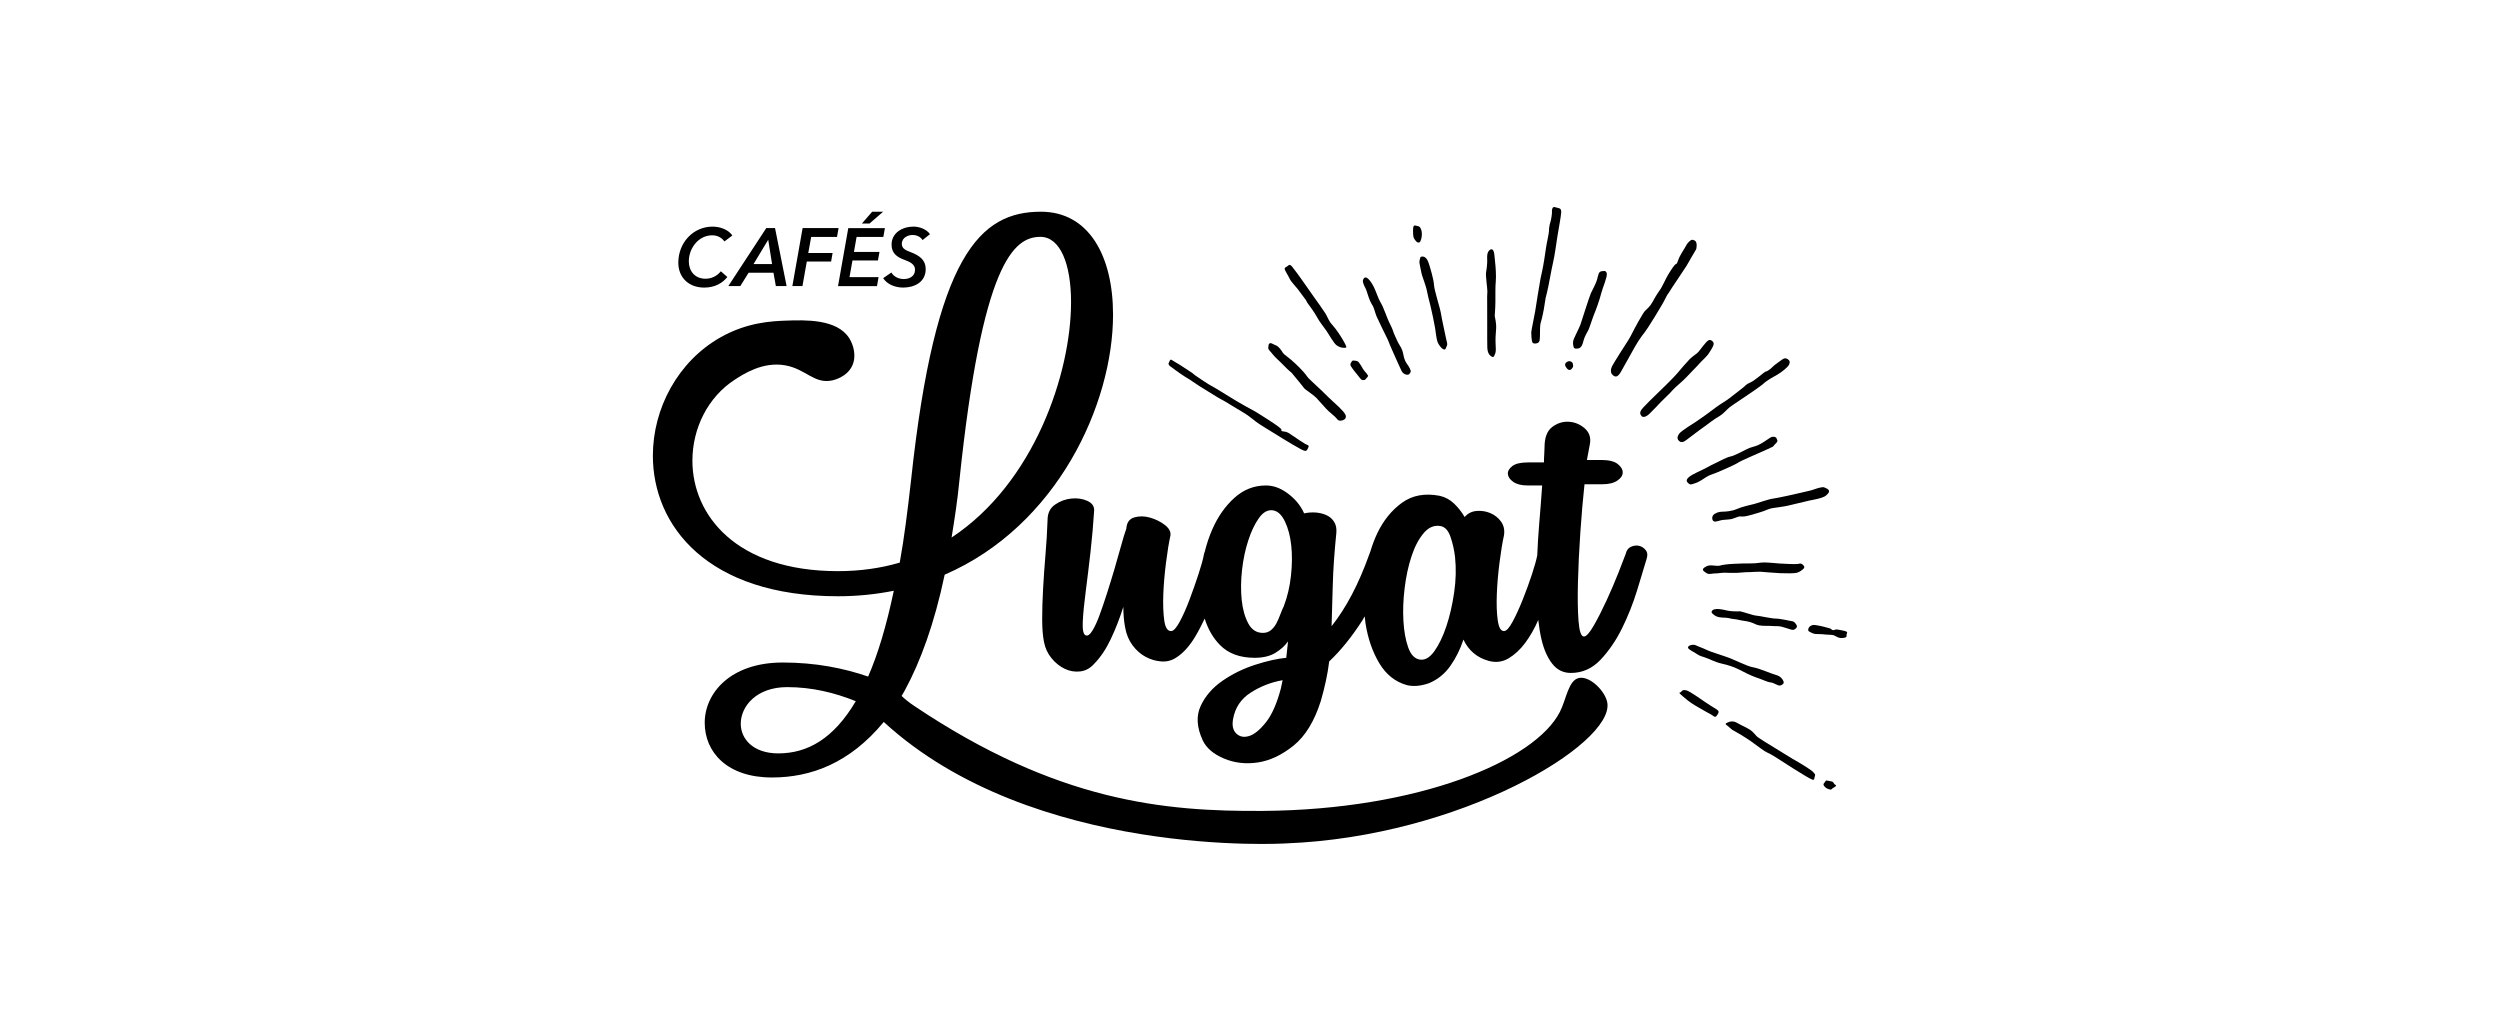 <svg width="157" height="65" viewBox="0 0 157 65" fill="none" xmlns="http://www.w3.org/2000/svg">
<g clip-path="url(#clip0_2179_9267)">
<path d="M103.347 34.544C103.235 34.404 103.097 34.316 102.935 34.278C102.774 34.24 102.604 34.259 102.43 34.335C102.255 34.411 102.143 34.563 102.092 34.792C102.017 34.997 101.868 35.383 101.643 35.954C101.417 36.526 101.168 37.111 100.893 37.706C100.618 38.303 100.35 38.831 100.087 39.288C99.825 39.745 99.619 39.974 99.47 39.974C99.295 39.974 99.183 39.649 99.132 39.002C99.082 38.354 99.069 37.541 99.095 36.565C99.119 35.587 99.169 34.545 99.245 33.439C99.32 32.336 99.407 31.325 99.507 30.411H100.632C101.031 30.411 101.343 30.334 101.568 30.182C101.793 30.03 101.906 29.858 101.906 29.668C101.906 29.479 101.799 29.3 101.587 29.135C101.375 28.969 101.03 28.887 100.557 28.887H99.658L99.844 27.896C99.92 27.49 99.813 27.16 99.526 26.905C99.239 26.652 98.909 26.513 98.533 26.487C98.159 26.462 97.809 26.569 97.485 26.81C97.159 27.053 96.997 27.477 96.997 28.086C96.997 28.215 96.99 28.36 96.979 28.525C96.966 28.691 96.96 28.863 96.96 29.04H95.948C95.499 29.04 95.174 29.117 94.975 29.269C94.776 29.421 94.681 29.588 94.693 29.764C94.707 29.942 94.818 30.107 95.03 30.26C95.243 30.412 95.55 30.488 95.948 30.488H96.848C96.797 31.225 96.736 32.032 96.661 32.907C96.604 33.567 96.567 34.224 96.539 34.877C96.485 35.154 96.377 35.542 96.212 36.05C96.036 36.583 95.843 37.116 95.63 37.65C95.417 38.182 95.205 38.647 94.993 39.04C94.781 39.435 94.601 39.632 94.45 39.632C94.249 39.632 94.119 39.403 94.057 38.946C93.994 38.489 93.975 37.943 94.001 37.307C94.025 36.673 94.082 36.013 94.17 35.326C94.257 34.641 94.351 34.069 94.451 33.612C94.501 33.281 94.438 32.996 94.264 32.755C94.09 32.513 93.864 32.337 93.59 32.221C93.314 32.107 93.028 32.063 92.728 32.088C92.428 32.114 92.177 32.24 91.979 32.469C91.804 32.165 91.585 31.885 91.323 31.631C91.061 31.378 90.754 31.212 90.405 31.135C89.48 30.959 88.694 31.104 88.044 31.574C87.394 32.044 86.876 32.685 86.489 33.498C86.318 33.859 86.176 34.243 86.055 34.643C86.028 34.701 86.004 34.762 85.984 34.831C85.333 36.66 84.547 38.159 83.623 39.327C83.648 38.54 83.673 37.676 83.698 36.736C83.722 35.797 83.797 34.705 83.923 33.46C83.948 33.18 83.897 32.945 83.773 32.755C83.648 32.564 83.48 32.425 83.267 32.337C83.055 32.247 82.831 32.197 82.593 32.184C82.356 32.17 82.125 32.189 81.9 32.24C81.675 31.732 81.313 31.302 80.813 30.945C80.389 30.641 79.951 30.488 79.502 30.488C78.752 30.488 78.09 30.749 77.515 31.269C76.941 31.79 76.479 32.45 76.129 33.251C75.936 33.691 75.782 34.156 75.662 34.639C75.638 34.697 75.618 34.76 75.604 34.832C75.554 35.112 75.442 35.518 75.267 36.052C75.092 36.584 74.905 37.118 74.705 37.652C74.505 38.184 74.299 38.649 74.087 39.042C73.875 39.437 73.694 39.633 73.544 39.633C73.318 39.633 73.175 39.405 73.113 38.947C73.051 38.489 73.032 37.944 73.056 37.309C73.082 36.674 73.138 36.015 73.226 35.328C73.313 34.642 73.406 34.071 73.507 33.614C73.531 33.384 73.413 33.169 73.151 32.966C72.889 32.763 72.582 32.611 72.233 32.509C71.883 32.407 71.552 32.402 71.24 32.491C70.928 32.578 70.759 32.814 70.734 33.194C70.634 33.475 70.522 33.842 70.397 34.3C70.272 34.757 70.134 35.239 69.985 35.748C69.834 36.257 69.679 36.763 69.516 37.271C69.353 37.779 69.198 38.236 69.048 38.642C68.898 39.049 68.748 39.373 68.597 39.614C68.448 39.855 68.311 39.952 68.186 39.9C68.036 39.848 67.973 39.563 67.998 39.042C68.023 38.522 68.085 37.88 68.186 37.118C68.285 36.356 68.385 35.53 68.486 34.642C68.585 33.754 68.66 32.903 68.71 32.089C68.734 31.81 68.596 31.601 68.297 31.461C67.998 31.322 67.66 31.27 67.285 31.308C66.911 31.346 66.567 31.474 66.256 31.69C65.942 31.905 65.787 32.23 65.787 32.662C65.763 33.372 65.718 34.096 65.656 34.833C65.594 35.57 65.543 36.28 65.506 36.967C65.468 37.653 65.449 38.287 65.449 38.872C65.449 39.457 65.487 39.939 65.563 40.319C65.638 40.701 65.793 41.037 66.031 41.329C66.269 41.621 66.542 41.844 66.856 41.996C67.167 42.148 67.493 42.204 67.83 42.166C68.168 42.129 68.46 41.969 68.711 41.69C69.11 41.283 69.46 40.764 69.76 40.128C70.06 39.494 70.322 38.819 70.546 38.109C70.546 38.593 70.584 39.024 70.659 39.405C70.734 39.837 70.89 40.211 71.127 40.528C71.365 40.847 71.639 41.088 71.952 41.252C72.264 41.419 72.589 41.513 72.927 41.538C73.264 41.563 73.569 41.487 73.845 41.31C74.293 41.029 74.699 40.586 75.062 39.976C75.28 39.611 75.473 39.232 75.654 38.847C75.857 39.5 76.172 40.057 76.617 40.51C77.141 41.043 77.866 41.31 78.79 41.31C79.316 41.31 79.746 41.208 80.083 41.006C80.421 40.802 80.688 40.561 80.889 40.281L80.777 41.31C80.226 41.362 79.578 41.506 78.828 41.747C78.078 41.989 77.391 42.324 76.767 42.757C76.142 43.189 75.687 43.716 75.4 44.339C75.112 44.962 75.156 45.678 75.53 46.491C75.756 46.974 76.199 47.354 76.86 47.634C77.522 47.914 78.234 47.996 78.996 47.882C79.758 47.767 80.508 47.412 81.245 46.815C81.98 46.219 82.549 45.284 82.949 44.015C83.074 43.583 83.18 43.163 83.267 42.757C83.355 42.352 83.423 41.944 83.474 41.538C84.198 40.853 84.891 39.995 85.553 38.967C85.605 38.886 85.651 38.795 85.703 38.711C85.719 38.866 85.735 39.022 85.758 39.176C85.909 40.116 86.196 40.941 86.621 41.652C87.046 42.362 87.62 42.819 88.344 43.023C88.744 43.124 89.207 43.088 89.731 42.909C90.28 42.681 90.73 42.318 91.079 41.824C91.429 41.328 91.703 40.775 91.903 40.167C92.229 40.853 92.753 41.297 93.478 41.5C93.927 41.626 94.345 41.575 94.732 41.348C95.119 41.118 95.469 40.795 95.782 40.375C96.092 39.958 96.367 39.477 96.603 38.934C96.654 39.385 96.721 39.805 96.813 40.185C96.963 40.807 97.187 41.309 97.487 41.69C97.787 42.071 98.175 42.261 98.649 42.261C99.372 42.261 99.997 41.983 100.522 41.424C101.046 40.865 101.497 40.205 101.871 39.443C102.245 38.681 102.558 37.894 102.808 37.081C103.056 36.268 103.257 35.609 103.407 35.1C103.482 34.871 103.463 34.688 103.35 34.548L103.347 34.544ZM80.435 43.25C80.185 44.188 79.873 44.894 79.499 45.363C79.123 45.833 78.773 46.12 78.448 46.221C78.124 46.322 77.856 46.271 77.643 46.069C77.43 45.865 77.362 45.56 77.438 45.154C77.562 44.444 77.93 43.891 78.542 43.498C79.155 43.104 79.823 42.843 80.548 42.716L80.435 43.251V43.25ZM81.072 36.164C80.997 36.849 80.847 37.484 80.623 38.068C80.548 38.22 80.472 38.399 80.397 38.603C80.323 38.806 80.241 38.99 80.153 39.154C80.065 39.32 79.953 39.459 79.816 39.574C79.678 39.687 79.51 39.745 79.311 39.745C78.91 39.745 78.604 39.548 78.393 39.154C78.18 38.76 78.043 38.272 77.98 37.688C77.918 37.103 77.924 36.475 77.999 35.801C78.074 35.129 78.205 34.505 78.393 33.935C78.579 33.363 78.804 32.893 79.067 32.526C79.33 32.158 79.623 32 79.949 32.05C80.248 32.1 80.498 32.336 80.696 32.755C80.897 33.174 81.028 33.675 81.091 34.26C81.154 34.844 81.147 35.478 81.072 36.165V36.164ZM91.32 37.212C91.207 37.987 91.045 38.692 90.833 39.326C90.621 39.961 90.371 40.483 90.083 40.888C89.795 41.294 89.49 41.472 89.166 41.421C88.84 41.37 88.597 41.116 88.435 40.659C88.272 40.202 88.173 39.649 88.135 39.002C88.097 38.354 88.122 37.668 88.21 36.944C88.297 36.221 88.44 35.554 88.64 34.945C88.839 34.335 89.097 33.846 89.409 33.478C89.72 33.11 90.077 32.963 90.477 33.039C90.751 33.09 90.957 33.32 91.096 33.725C91.233 34.131 91.327 34.551 91.377 34.983C91.452 35.694 91.433 36.437 91.321 37.212H91.32Z" fill="black"/>
<path d="M48.875 47.313C47.294 47.313 46.519 46.399 46.519 45.452C46.519 44.349 47.511 43.151 49.433 43.151C50.984 43.151 52.41 43.498 53.743 44.035C52.348 46.399 50.705 47.313 48.875 47.313ZM60.255 30.132C61.68 16.575 63.635 14.874 65.339 14.874C66.579 14.874 67.262 16.576 67.262 18.972C67.262 23.418 64.967 30.32 59.759 33.757C59.944 32.621 60.131 31.424 60.255 30.132ZM99.176 42.573C98.493 42.698 98.372 43.901 97.961 44.707C96.385 47.79 89.082 50.855 79.314 50.925C73.129 50.968 66.386 50.355 57.404 44.326C57.08 44.109 56.825 43.9 56.621 43.705C56.698 43.575 56.764 43.46 56.814 43.373C57.807 41.544 58.675 39.179 59.326 36.09C66.396 33.031 69.899 25.371 69.899 19.759C69.899 16.071 68.379 13.296 65.371 13.296C61.558 13.296 58.736 15.976 57.217 30.131C57.001 32.054 56.783 33.788 56.504 35.332C55.326 35.678 54.024 35.868 52.629 35.868C46.18 35.868 43.483 32.305 43.483 28.933C43.483 26.905 44.449 24.935 46.157 23.835C46.681 23.498 47.906 22.691 49.311 22.943C50.607 23.172 51.134 24.133 52.264 23.89C52.373 23.866 53.192 23.677 53.52 22.967C53.8 22.364 53.599 21.659 53.334 21.241C52.565 20.021 50.557 20.093 49.343 20.136C48.485 20.168 46.931 20.233 45.246 21.186C42.565 22.704 41 25.654 41 28.619C41 33 44.41 37.445 52.627 37.445C53.868 37.445 55.045 37.318 56.131 37.098C55.666 39.306 55.138 41.071 54.519 42.489C52.968 41.954 51.201 41.606 49.154 41.606C45.868 41.606 44.256 43.53 44.256 45.39C44.256 47.25 45.681 48.826 48.472 48.826C50.905 48.826 53.346 47.947 55.5 45.338C64.864 53.945 80.728 52.967 80.728 52.967C91.734 52.551 101.338 46.725 100.942 44.146C100.83 43.42 99.86 42.449 99.176 42.573Z" fill="black"/>
<path d="M73.544 23.043C73.544 23.043 74.065 23.434 74.373 23.628C74.68 23.822 74.753 23.853 75.046 24.06C75.338 24.269 75.739 24.497 76.221 24.802C76.704 25.106 76.702 25.074 76.908 25.197C77.115 25.319 77.52 25.566 77.663 25.656C77.806 25.746 78.285 26.009 78.516 26.203C78.748 26.396 79.037 26.608 79.321 26.78C79.604 26.952 80.24 27.343 80.591 27.565C80.943 27.788 81.39 28.038 81.633 28.176C81.878 28.314 81.963 28.322 82.012 28.315C82.062 28.308 82.147 28.169 82.179 28.057C82.208 27.944 82.1 27.961 81.941 27.861C81.781 27.76 81.508 27.595 81.137 27.331C80.766 27.065 80.743 27.128 80.555 27.087C80.367 27.047 80.521 27.058 80.481 26.986C80.44 26.914 80.445 26.932 80.28 26.79C80.115 26.648 78.896 25.878 78.848 25.856C78.8 25.834 78.386 25.604 78.176 25.487C77.966 25.37 77.326 24.998 77.015 24.795C76.706 24.591 76.149 24.27 75.922 24.144C75.696 24.015 75.541 23.895 75.221 23.685C74.9 23.475 74.983 23.488 74.796 23.371C74.609 23.253 74.442 23.14 74.193 22.976C73.944 22.81 74.031 22.88 73.916 22.807C73.8 22.735 73.669 22.66 73.572 22.598C73.473 22.535 73.444 22.719 73.393 22.803C73.342 22.886 73.477 23.002 73.544 23.044" fill="black"/>
<path d="M80.634 22.967C80.852 23.197 81.092 23.387 81.123 23.422C81.155 23.458 81.891 24.348 81.905 24.387C81.918 24.426 82.535 24.838 82.662 24.981C82.787 25.122 83.114 25.475 83.274 25.66C83.434 25.846 83.859 26.16 83.956 26.299C84.054 26.438 84.166 26.437 84.308 26.397C84.519 26.336 84.557 26.175 84.493 26.043C84.43 25.909 84.3 25.773 84.058 25.534C83.815 25.296 83.591 25.117 83.436 24.957C83.281 24.799 82.69 24.224 82.364 23.933C82.039 23.642 82.112 23.635 81.854 23.348C81.596 23.061 81.152 22.627 80.821 22.387C80.487 22.147 80.575 22.116 80.383 21.895C80.191 21.672 80.155 21.719 79.968 21.616C79.779 21.513 79.759 21.547 79.706 21.584C79.653 21.62 79.669 21.731 79.647 21.841C79.626 21.951 79.782 22.056 79.924 22.247C80.067 22.438 80.417 22.736 80.635 22.966" fill="black"/>
<path d="M85.206 23.491C85.452 23.786 85.454 23.857 85.599 23.87C85.742 23.885 85.761 23.803 85.871 23.686C85.98 23.569 85.875 23.581 85.829 23.458C85.829 23.458 85.654 23.27 85.582 23.148C85.512 23.027 85.46 22.923 85.351 22.779C85.243 22.632 85.153 22.67 85.038 22.644C84.925 22.618 84.894 22.693 84.843 22.776C84.792 22.86 84.809 22.893 84.808 22.932C84.808 22.97 84.96 23.196 85.205 23.491" fill="black"/>
<path d="M81.038 17.591C81.085 17.676 81.42 18.063 81.495 18.15C81.572 18.237 81.862 18.66 81.951 18.762C82.041 18.865 82.075 18.995 82.139 19.066C82.201 19.136 82.591 19.684 82.72 19.935C82.848 20.186 83.185 20.607 83.31 20.788C83.436 20.968 83.77 21.58 83.951 21.694C84.131 21.809 84.228 21.838 84.431 21.843C84.635 21.848 84.547 21.74 84.384 21.433C84.234 21.154 83.905 20.66 83.668 20.402C83.43 20.144 83.383 19.92 83.241 19.692C83.1 19.464 82.662 18.857 82.539 18.685C82.416 18.515 81.855 17.712 81.729 17.532C81.602 17.352 81.326 16.969 81.144 16.745C80.962 16.522 80.913 16.701 80.789 16.754C80.666 16.807 80.642 16.885 80.737 17.038C80.834 17.192 80.991 17.508 81.038 17.591Z" fill="black"/>
<path d="M86.027 18.865C86.146 19.133 86.217 19.178 86.287 19.386C86.359 19.592 86.399 19.764 86.462 19.898C86.525 20.03 86.699 20.395 86.784 20.579C86.869 20.765 87.171 21.343 87.222 21.497C87.271 21.652 87.5 22.137 87.558 22.281C87.613 22.425 87.957 23.16 88.015 23.289C88.072 23.419 88.204 23.502 88.299 23.523C88.506 23.569 88.531 23.454 88.585 23.364C88.639 23.274 88.46 22.983 88.338 22.821C88.217 22.658 88.164 22.432 88.13 22.264C88.096 22.096 88.055 21.923 87.911 21.701C87.767 21.478 87.752 21.399 87.618 21.121C87.483 20.842 87.483 20.718 87.339 20.442C87.196 20.166 87.073 19.856 86.984 19.615C86.896 19.373 86.773 19.102 86.669 18.936C86.565 18.769 86.403 18.273 86.266 18C86.127 17.728 85.944 17.479 85.806 17.432C85.667 17.383 85.582 17.562 85.585 17.657C85.588 17.752 85.685 17.99 85.754 18.103C85.823 18.216 85.91 18.596 86.028 18.863" fill="black"/>
<path d="M89.158 16.317C89.106 16.461 89.162 16.593 89.22 16.913C89.278 17.235 89.344 17.425 89.411 17.601C89.477 17.776 89.606 18.188 89.612 18.276C89.62 18.362 89.774 18.991 89.831 19.196C89.888 19.403 90.096 20.4 90.127 20.617C90.157 20.832 90.216 21.343 90.287 21.501C90.358 21.659 90.508 21.861 90.615 21.919C90.805 22.023 90.798 21.835 90.86 21.718C90.921 21.601 90.86 21.501 90.813 21.261C90.767 21.02 90.555 20.087 90.49 19.681C90.423 19.273 90.08 18.274 90.056 17.898C90.032 17.521 89.821 16.836 89.734 16.56C89.649 16.285 89.519 16.115 89.341 16.111C89.161 16.106 89.209 16.177 89.157 16.319" fill="black"/>
<path d="M88.941 15.16C89.033 15.27 89.147 15.241 89.182 15.183C89.305 14.972 89.332 14.587 89.23 14.372C89.127 14.159 89.063 14.221 88.895 14.165C88.725 14.112 88.733 14.364 88.743 14.674C88.751 14.983 88.851 15.052 88.941 15.16Z" fill="black"/>
<path d="M93.394 18.778C93.405 18.909 93.387 21.63 93.404 21.869C93.421 22.106 93.495 22.265 93.615 22.353C93.826 22.507 93.824 22.36 93.891 22.217C93.959 22.074 93.937 21.843 93.923 21.567C93.909 21.29 93.93 20.973 93.956 20.649C93.981 20.325 93.889 19.946 93.874 19.886C93.86 19.825 93.908 19.432 93.911 18.96C93.915 18.489 93.902 17.996 93.935 17.675C93.968 17.355 93.926 16.709 93.891 16.45C93.856 16.192 93.864 15.846 93.764 15.712C93.664 15.577 93.514 15.707 93.452 15.824C93.391 15.94 93.386 16.133 93.397 16.314C93.406 16.497 93.367 16.894 93.326 17.096C93.285 17.296 93.409 18.107 93.407 18.291C93.407 18.476 93.383 18.647 93.395 18.779" fill="black"/>
<path d="M96.621 21.503C96.701 21.421 96.695 21.364 96.708 21.094C96.721 20.824 96.694 20.466 96.765 20.235C96.838 20.002 96.934 19.576 97.005 19.095C97.075 18.613 97.047 18.791 97.157 18.346C97.268 17.9 97.423 16.945 97.528 16.507C97.633 16.067 97.744 15.239 97.817 14.771C97.891 14.3 98.023 13.651 98.044 13.334C98.063 13.018 97.841 13.084 97.663 13.012C97.483 12.939 97.449 13.196 97.463 13.289C97.478 13.38 97.411 13.822 97.364 13.948C97.318 14.073 97.27 14.352 97.277 14.491C97.284 14.629 97.109 15.365 97.083 15.607C97.057 15.848 96.902 16.801 96.852 16.998C96.804 17.194 96.77 17.4 96.746 17.488C96.723 17.577 96.444 19.298 96.411 19.535C96.377 19.772 96.165 20.752 96.162 20.874C96.159 20.995 96.179 21.403 96.241 21.511C96.294 21.606 96.54 21.587 96.621 21.503Z" fill="black"/>
<path d="M98.766 23.074C98.808 23.008 98.796 22.959 98.778 22.855C98.761 22.751 98.603 22.61 98.41 22.726C98.218 22.842 98.287 22.997 98.397 23.131C98.588 23.365 98.725 23.141 98.765 23.074" fill="black"/>
<path d="M99.129 21.88C99.332 21.832 99.395 21.594 99.451 21.371C99.505 21.147 99.703 20.808 99.748 20.733C99.794 20.659 100.03 19.922 100.123 19.702C100.218 19.482 100.448 18.854 100.545 18.462C100.642 18.07 100.951 17.397 100.906 17.172C100.86 16.948 100.671 17.025 100.539 17.044C100.405 17.064 100.356 17.31 100.305 17.526C100.255 17.743 100.002 18.223 99.913 18.402C99.823 18.582 99.337 20.143 99.25 20.388C99.162 20.631 98.832 21.239 98.797 21.412C98.762 21.585 98.812 21.752 98.837 21.828C98.861 21.905 99.016 21.906 99.13 21.88" fill="black"/>
<path d="M101.92 23.124C102.056 22.9 102.736 21.637 102.882 21.43C103.028 21.224 103.133 21.052 103.281 20.878C103.428 20.702 104.365 19.199 104.564 18.788C104.765 18.378 104.759 18.469 104.848 18.308C104.936 18.147 105.78 16.915 105.916 16.692C106.052 16.468 106.45 15.749 106.503 15.68C106.555 15.61 106.6 15.205 106.442 15.115C106.284 15.026 106.226 15.052 106.148 15.115C106.068 15.179 105.963 15.268 105.877 15.441C105.793 15.614 105.488 16.029 105.386 16.348C105.285 16.664 105.269 16.521 105.152 16.664C105.035 16.806 104.753 17.236 104.636 17.474C104.523 17.711 104.482 17.778 104.378 17.982C104.275 18.184 104.246 18.197 104.121 18.386C103.996 18.575 103.951 18.65 103.784 18.956C103.616 19.263 103.439 19.388 103.303 19.529C103.165 19.67 102.608 20.699 102.541 20.844C102.475 20.987 102.302 21.301 102.223 21.417C102.142 21.53 101.352 22.775 101.244 22.986C101.136 23.196 101.143 23.398 101.239 23.509C101.579 23.899 101.784 23.347 101.92 23.124Z" fill="black"/>
<path d="M105.881 23.714C106.049 23.521 106.576 23.007 106.728 22.825C106.879 22.642 107.178 22.417 107.342 22.149C107.506 21.882 107.712 21.61 107.572 21.459C107.43 21.308 107.323 21.333 107.219 21.422C107.114 21.51 106.772 21.955 106.671 22.087C106.571 22.22 106.291 22.363 106.115 22.551C105.938 22.739 105.481 23.255 105.311 23.467C105.141 23.68 104.16 24.639 103.975 24.81C103.789 24.982 103.392 25.382 103.216 25.57C103.04 25.759 102.909 25.946 103.096 26.133C103.258 26.298 103.57 26.019 103.678 25.892C103.787 25.765 103.967 25.62 104.144 25.412C104.322 25.205 104.909 24.678 105.022 24.522C105.138 24.366 105.713 23.906 105.881 23.713" fill="black"/>
<path d="M106.057 27.517C106.18 27.43 106.632 27.074 106.75 26.995C106.869 26.916 107.276 26.615 107.483 26.458C107.692 26.3 107.809 26.239 108.023 26.106C108.236 25.973 108.456 25.709 108.62 25.575C108.783 25.442 110.423 24.382 110.719 24.114C111.014 23.847 111.407 23.65 111.644 23.512C111.882 23.373 112.285 23.06 112.358 22.891C112.432 22.72 112.385 22.629 112.261 22.551C112.136 22.473 112.047 22.487 111.901 22.591C111.757 22.696 111.602 22.815 111.499 22.884C111.396 22.954 111.266 23.099 111.166 23.18C111.066 23.261 110.939 23.336 110.878 23.338C110.815 23.341 110.227 23.887 109.925 24.017C109.624 24.145 109.628 24.222 109.441 24.361C109.254 24.5 108.552 25.068 108.414 25.146C108.276 25.223 107.723 25.597 107.597 25.703C107.471 25.81 106.751 26.325 106.549 26.456C106.348 26.587 105.581 27.061 105.457 27.231C105.333 27.4 105.287 27.568 105.475 27.717C105.674 27.873 105.93 27.602 106.055 27.516" fill="black"/>
<path d="M109.142 29.061C109.364 28.913 110.366 28.502 110.931 28.24C111.498 27.978 111.265 28.11 111.452 27.919C111.64 27.727 111.644 27.719 111.6 27.61C111.555 27.498 111.552 27.456 111.414 27.431C111.277 27.406 111.187 27.473 111.029 27.579C110.873 27.686 110.613 27.864 110.39 27.961C110.169 28.057 109.955 28.077 109.691 28.21C109.427 28.344 108.91 28.625 108.67 28.669C108.43 28.716 108.07 28.921 107.827 29.037C107.584 29.152 107.354 29.264 107.149 29.383C106.945 29.502 106.258 29.778 106.047 29.976C105.836 30.172 105.949 30.276 106.025 30.345C106.143 30.45 106.171 30.437 106.359 30.379C106.547 30.323 106.627 30.29 106.836 30.164C107.045 30.036 107.262 29.865 107.497 29.796C107.731 29.728 108.92 29.21 109.143 29.061" fill="black"/>
<path d="M110.169 31.648C109.928 31.712 109.395 31.82 109.072 31.967C108.75 32.114 108.31 32.135 108.129 32.135C107.947 32.134 107.699 32.224 107.595 32.345C107.491 32.464 107.502 32.712 107.67 32.753C107.776 32.779 108.05 32.662 108.198 32.652C108.345 32.642 108.432 32.635 108.615 32.616C108.8 32.599 108.921 32.532 109.113 32.466C109.304 32.4 109.265 32.449 109.506 32.436C109.747 32.422 110.381 32.215 110.517 32.176C110.652 32.138 110.82 32.079 111.025 31.992C111.23 31.903 111.459 31.893 111.707 31.854C111.955 31.814 112.139 31.796 112.511 31.701C112.884 31.606 113.465 31.468 113.627 31.435C113.789 31.404 114.477 31.29 114.669 31.124C114.862 30.957 114.898 30.866 114.84 30.778C114.782 30.689 114.721 30.691 114.583 30.616C114.448 30.54 114.038 30.695 113.859 30.756C113.68 30.819 113.492 30.845 113.213 30.918C112.936 30.991 111.577 31.288 111.326 31.316C111.076 31.344 110.412 31.585 110.169 31.649" fill="black"/>
<path d="M113.161 35.422C113.081 35.372 113.009 35.388 112.891 35.417C112.772 35.445 111.998 35.402 111.763 35.388C111.53 35.372 111.092 35.325 110.809 35.321C110.527 35.319 110.355 35.385 109.973 35.382C109.588 35.377 109.204 35.393 108.827 35.411C108.45 35.431 108.171 35.472 107.989 35.523C107.806 35.573 107.4 35.44 107.176 35.557C106.952 35.674 106.877 35.766 107.004 35.872C107.112 35.961 107.204 36.029 107.306 36.042C107.41 36.056 107.581 36.01 107.67 36.013C107.759 36.017 107.879 36.002 108.117 35.976C108.356 35.952 108.451 35.979 108.644 35.977C108.837 35.976 109.053 35.988 109.347 35.956C109.639 35.925 109.643 35.937 109.891 35.929C110.14 35.92 110.398 35.898 110.556 35.905C110.714 35.913 111.393 35.98 111.779 35.995C112.165 36.012 112.671 36.012 112.838 35.972C113.003 35.932 113.208 35.782 113.285 35.687C113.364 35.593 113.242 35.474 113.162 35.423" fill="black"/>
<path d="M112.536 39.009C112.428 39.002 111.822 38.848 111.529 38.848C111.235 38.848 110.473 38.667 110.283 38.66C110.095 38.654 109.335 38.371 109.232 38.389C109.13 38.407 108.662 38.391 108.496 38.348C108.33 38.305 108.067 38.254 107.891 38.245C107.768 38.238 107.577 38.274 107.551 38.319C107.523 38.364 107.413 38.427 107.568 38.557C107.722 38.686 107.774 38.718 107.971 38.761C108.168 38.802 108.438 38.776 108.619 38.829C108.801 38.881 108.968 38.872 109.233 38.936C109.499 39.001 109.64 38.986 109.922 39.071C110.203 39.156 110.225 39.222 110.468 39.272C110.711 39.322 111.087 39.291 111.286 39.312C111.484 39.336 111.689 39.299 111.896 39.359C112.103 39.417 112.145 39.432 112.273 39.472C112.401 39.512 112.561 39.581 112.653 39.547C112.746 39.513 112.907 39.397 112.824 39.253C112.739 39.107 112.645 39.016 112.536 39.009Z" fill="black"/>
<path d="M115.852 39.626C115.731 39.59 115.609 39.576 115.419 39.539C115.229 39.501 115.229 39.583 115.114 39.573C114.999 39.562 115.03 39.478 114.866 39.447C114.702 39.416 114.682 39.383 114.275 39.301C113.868 39.22 113.86 39.235 113.719 39.301C113.577 39.367 113.497 39.584 113.605 39.653C113.692 39.709 113.857 39.791 113.967 39.808C114.077 39.827 114.318 39.813 114.46 39.83C114.602 39.847 114.679 39.856 114.995 39.868C115.311 39.882 115.353 40.095 115.716 40.066C116.079 40.036 115.923 39.908 115.98 39.799C116.036 39.691 115.973 39.66 115.852 39.626Z" fill="black"/>
<path d="M110.33 42.559C110.71 42.684 110.982 42.835 111.193 42.855C111.405 42.875 111.658 43.077 111.784 43.053C111.91 43.028 112.058 42.936 112.005 42.789C111.953 42.643 111.803 42.456 111.53 42.387C111.258 42.319 110.502 41.976 110.098 41.907C109.694 41.839 108.867 41.399 108.461 41.267C108.054 41.134 107.725 41.01 107.511 40.946C107.295 40.882 107.07 40.751 106.798 40.651C106.524 40.551 106.465 40.481 106.317 40.491C106.083 40.506 105.918 40.631 106.057 40.751C106.197 40.87 106.27 40.884 106.474 41.014C106.68 41.144 106.692 41.172 107.035 41.275C107.378 41.379 107.64 41.564 108.102 41.669C108.566 41.776 108.871 41.876 109.196 42.039C109.522 42.205 109.951 42.433 110.33 42.56" fill="black"/>
<path d="M107.46 44.337C106.972 44.04 106.133 43.386 105.872 43.347C105.732 43.325 105.657 43.333 105.582 43.44C105.506 43.548 105.305 43.411 105.727 43.769C106.147 44.128 106.275 44.2 106.718 44.456C107.158 44.713 107.236 44.752 107.435 44.857C107.634 44.963 107.7 45.137 107.854 44.885C108.009 44.632 107.946 44.634 107.459 44.337" fill="black"/>
<path d="M113.321 48.096C113.065 47.935 112.966 47.882 112.554 47.643C112.142 47.404 111.667 47.084 111.263 46.849C110.858 46.614 110.757 46.531 110.523 46.384C110.289 46.236 110.342 46.248 110.095 45.989C109.847 45.729 109.366 45.57 109.118 45.413C108.868 45.257 108.651 45.295 108.466 45.384C108.28 45.473 108.408 45.513 108.524 45.606C108.524 45.606 108.723 45.794 108.782 45.831C108.84 45.869 108.959 45.922 109.353 46.159C109.745 46.396 110.201 46.714 110.574 47C110.947 47.288 111.053 47.262 111.456 47.517C111.859 47.772 112.029 47.889 112.616 48.26C113.202 48.629 113.616 48.88 113.796 48.953C113.974 49.024 113.921 48.876 113.974 48.744C114.024 48.61 113.961 48.613 113.903 48.525C113.846 48.436 113.579 48.258 113.322 48.097" fill="black"/>
<path d="M115.162 49.185C115.1 49.054 115.047 49.092 114.827 49.035C114.607 48.979 114.674 49.052 114.569 49.16C114.462 49.269 114.543 49.351 114.592 49.404C114.592 49.404 114.676 49.517 114.869 49.568C115.062 49.618 114.944 49.575 115.19 49.44C115.434 49.305 115.225 49.317 115.162 49.185Z" fill="black"/>
<path d="M45.676 17.397C45.387 17.762 44.913 18.061 44.227 18.061C43.252 18.061 42.598 17.428 42.598 16.497C42.598 15.236 43.536 14.232 44.748 14.232C45.285 14.232 45.769 14.459 45.991 14.788L45.491 15.164C45.383 14.994 45.125 14.777 44.728 14.777C43.862 14.777 43.258 15.591 43.258 16.413C43.258 17.01 43.629 17.504 44.305 17.504C44.666 17.504 45.011 17.355 45.27 17.036L45.677 17.396L45.676 17.397Z" fill="black"/>
<path d="M48.724 17.967L48.574 17.129H47.011L46.491 17.967H45.738L48.121 14.324H48.672L49.399 17.967H48.724ZM48.244 15.055L47.321 16.584H48.486L48.244 15.055Z" fill="black"/>
<path d="M50.941 14.88L50.76 15.888H52.287L52.194 16.424H50.667L50.394 17.967H49.76L50.404 14.324H52.663L52.564 14.88H50.94H50.941Z" fill="black"/>
<path d="M52.628 17.968L53.272 14.325H55.572L55.474 14.88H53.793L53.628 15.822H55.232L55.133 16.357H53.535L53.349 17.402H55.174L55.075 17.968H52.626H52.628ZM54.608 14.036H54.128L54.773 13.296H55.459L54.608 14.036Z" fill="black"/>
<path d="M57.938 15.076C57.799 14.86 57.562 14.757 57.304 14.757C57.047 14.757 56.634 14.906 56.634 15.318C56.634 15.575 56.83 15.704 57.14 15.816C57.774 16.048 58.134 16.342 58.134 16.897C58.134 17.731 57.407 18.06 56.721 18.06C56.241 18.06 55.721 17.875 55.463 17.468L55.979 17.113C56.114 17.355 56.417 17.525 56.752 17.525C57.088 17.525 57.464 17.371 57.464 16.939C57.464 16.604 57.16 16.449 56.805 16.321C56.366 16.161 55.99 15.93 55.99 15.364C55.99 14.633 56.655 14.231 57.371 14.231C57.738 14.231 58.181 14.391 58.403 14.705L57.939 15.075L57.938 15.076Z" fill="black"/>
</g>
<defs>
<clipPath id="clip0_2179_9267">
<rect width="75" height="40" fill="white" transform="translate(41 13)"/>
</clipPath>
</defs>
</svg>
